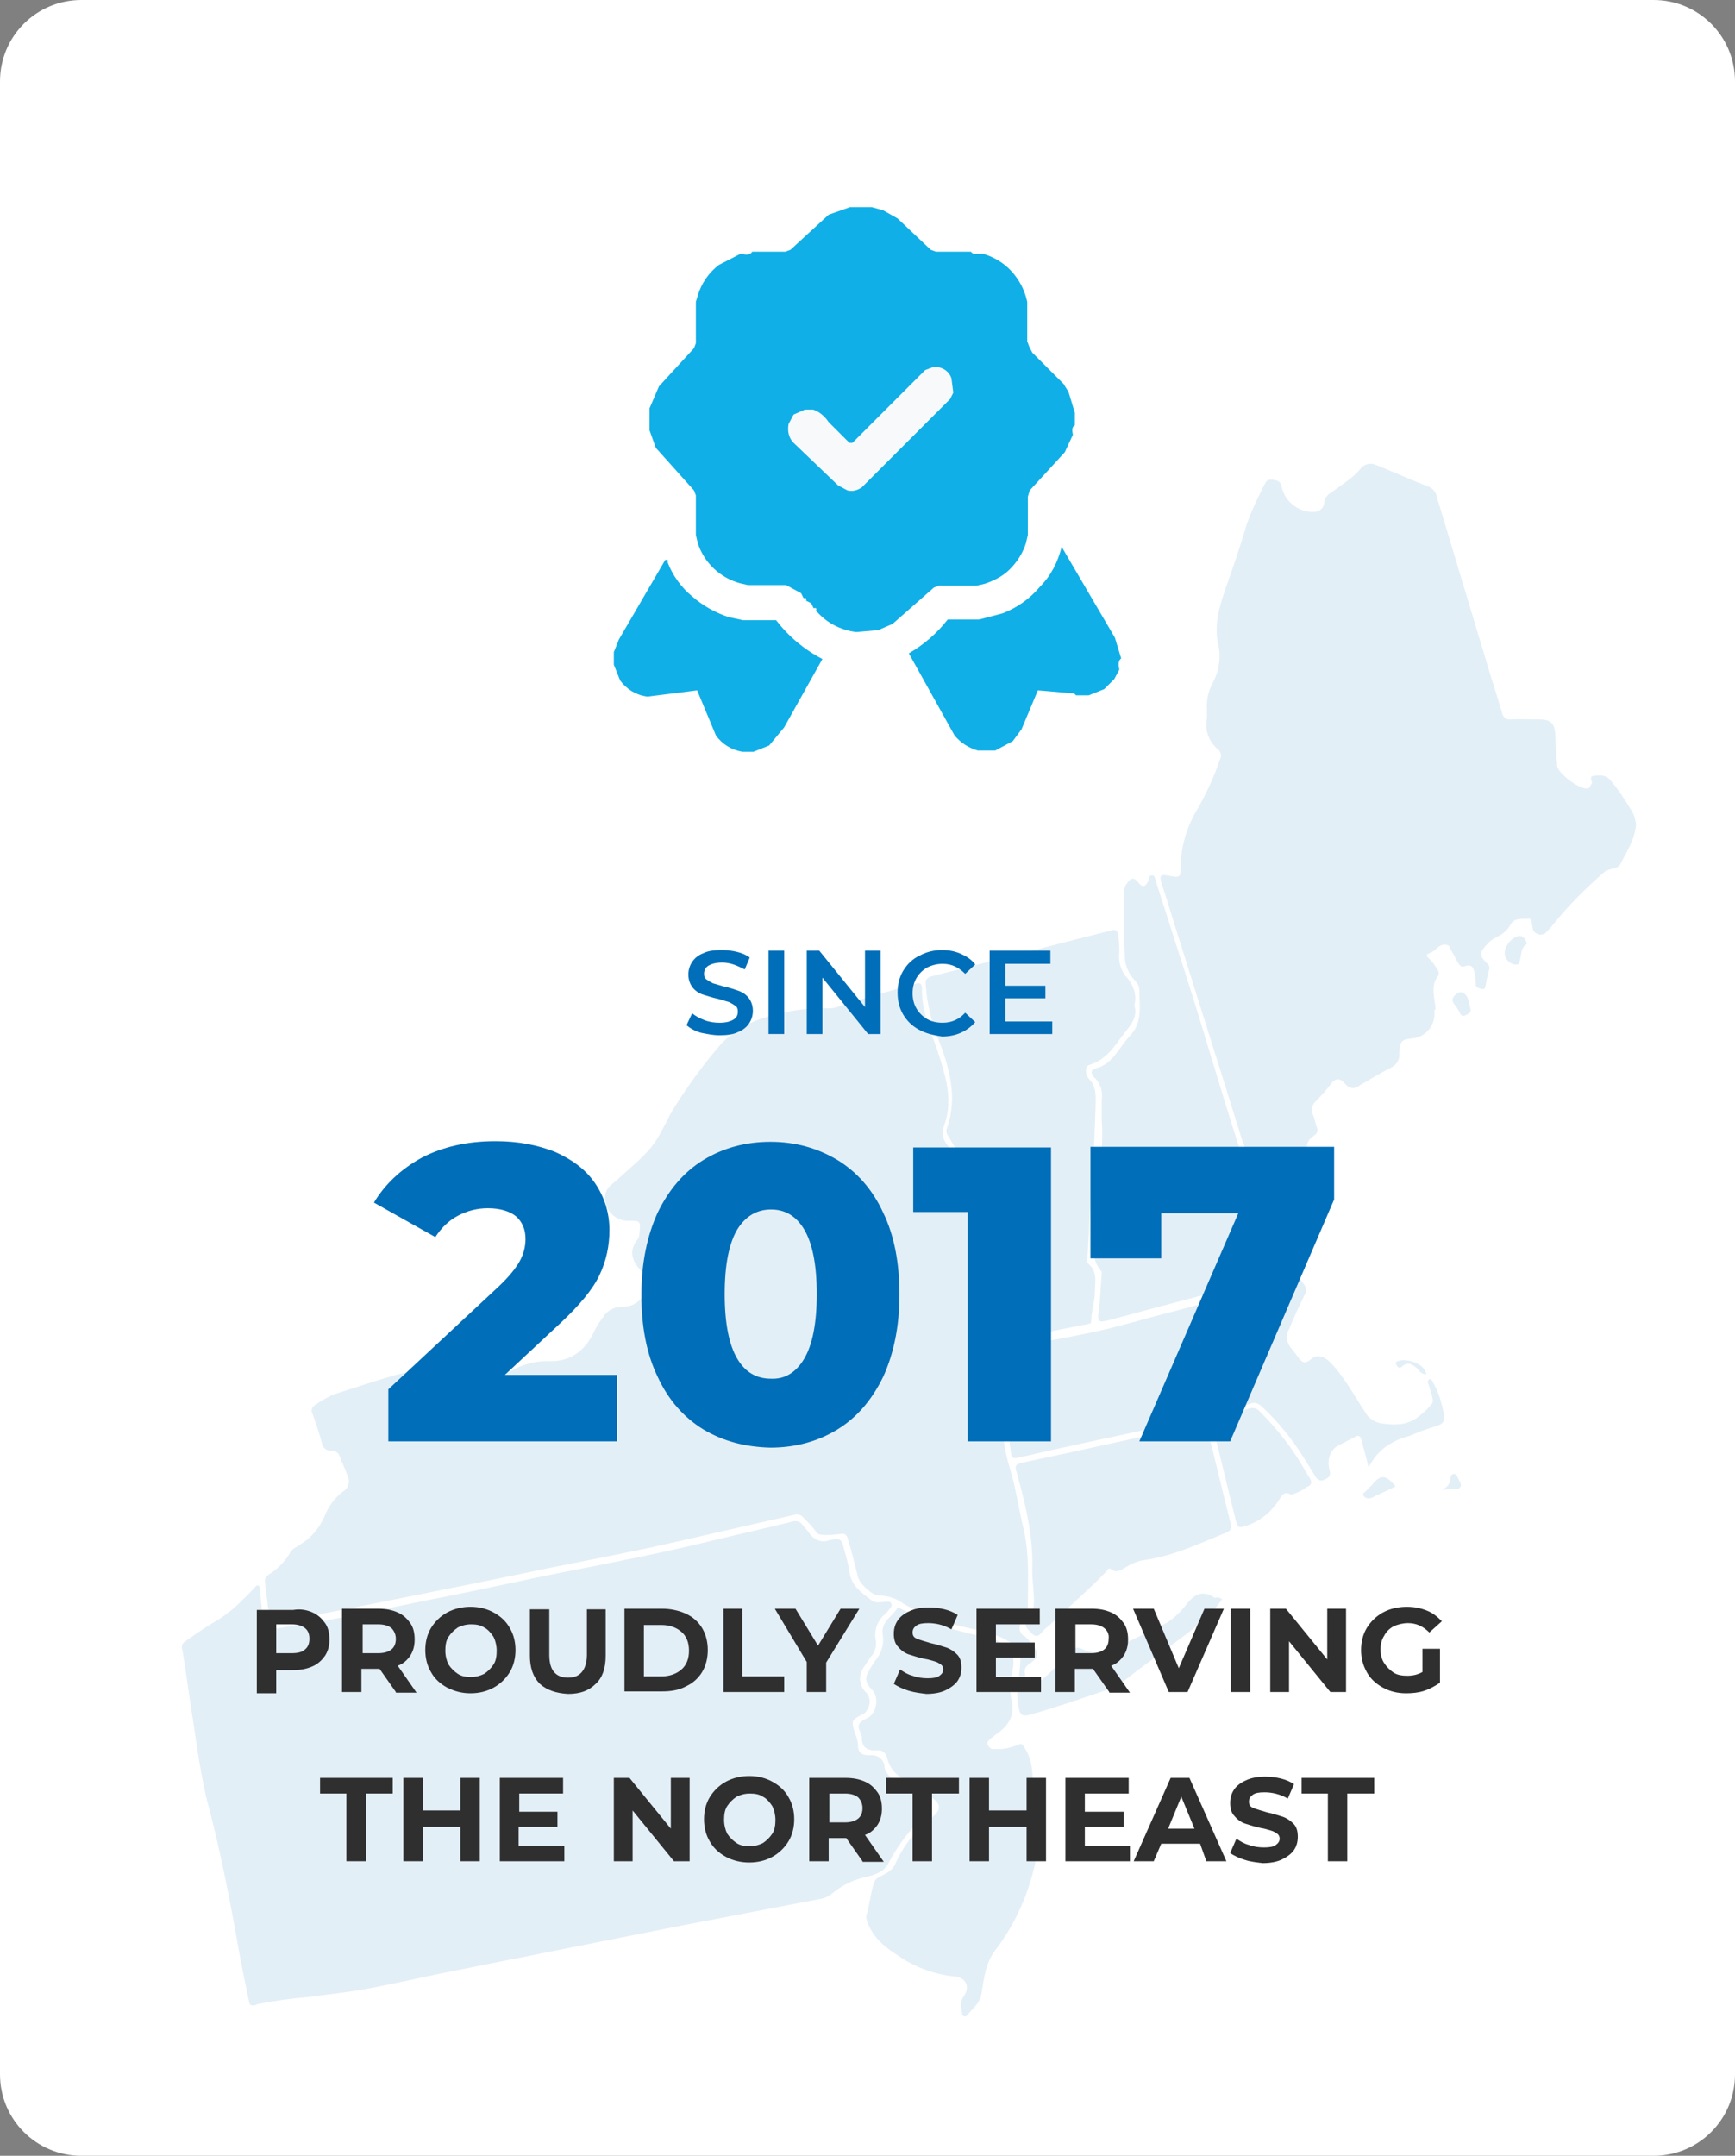 <svg xmlns="http://www.w3.org/2000/svg" xmlns:xlink="http://www.w3.org/1999/xlink" id="&#x421;&#x43B;&#x43E;&#x439;_1" x="0px" y="0px" viewBox="0 0 277 344" style="enable-background:new 0 0 277 344;" xml:space="preserve"><rect x="0" y="0" width="277" height="344" fill="#808080" stroke="none"/><style type="text/css">	.st0{fill:#FFFFFF;}	.st1{fill:#E3EFF7;}	.st2{enable-background:new    ;}	.st3{fill:#006EB8;}	.st4{fill:#2F2F2F;}	.st5{fill:#F7F9FA;}	.st6{fill:#10AFE7;}</style><g>	<path id="Rectangle_5" class="st0" d="M13,0h251c7.2,0,13,5.8,13,13v318c0,7.2-5.8,13-13,13H13c-7.2,0-13-5.8-13-13V13   C0,5.8,5.8,0,13,0z"></path>	<g id="Group_12">		<path id="Path_67" class="st1" d="M195.1,255.2c-2,3-5,5-7.9,7.2c-2.5,1.9-5.1,3.7-7.6,5.7c-1.1,0.8-2.3,1.4-3.6,1.8    c-3.8,1.3-7.6,2.6-11.5,3.7c-1.3,0.4-1.7,0-1.9-1.3c-0.6-2.7,0.4-5.2,0.3-7.8c0-0.9-0.5-1.8-1.3-2.2c-2.5-1.8-5.4-2.1-8.2-2.8    c-3.2-0.7-6.2-1.9-9-3.5c-1.2-0.9-2.6-1.4-4.1-1.4c-1,0-3-1.8-3.3-2.9c-0.5-2-1-4-1.6-6c-0.2-0.8-0.5-1.1-1.4-0.9    c-0.9,0.1-1.9,0.2-2.8,0.1c-0.4,0-0.8-0.2-1-0.6c-0.6-0.8-1.3-1.5-2-2.2c-0.3-0.4-0.9-0.5-1.3-0.4c-6.1,1.4-12.3,2.8-18.4,4.2    c-6.9,1.6-13.8,2.9-20.8,4.3c-9,1.9-18.1,3.7-27.1,5.5c-5.6,1.1-11.2,2.3-16.8,3.1c-0.5,0.1-0.7,0-0.8-0.5c-0.2-2-0.5-3.9-0.7-5.9    c-0.1-0.7,0.5-1.1,1-1.4c1.2-0.8,2.3-2,3-3.2c0.3-0.7,1.1-0.9,1.7-1.4c1.7-1,3-2.6,3.8-4.4c0.6-1.6,1.7-3.1,3.1-4.1    c0.8-0.5,1-1.6,0.6-2.4c-0.4-1.1-0.9-2.1-1.3-3.2c-0.3-0.7-0.9-0.8-1.4-0.8c-0.7,0-1.3-0.5-1.4-1.2c-0.4-1.6-1-3.2-1.5-4.7    c-0.3-0.5-0.1-1.1,0.4-1.4c1-0.7,2.2-1.4,3.3-1.8c3.2-1,6.4-2.1,9.6-3c3.5-1,7.2-0.7,10.8-0.7c0.6,0.1,1.1,0.3,1.5,0.7    c1.4,1.2,3.4,1.2,4.9,0.1c2.1-1.5,4.7-2.4,7.3-2.3c3.3,0.1,5.6-1.6,7-4.4c0.4-0.9,0.9-1.7,1.5-2.5c0.7-1.2,1.9-1.8,3.2-1.8    c2,0.1,3.6-1.4,3.7-3.3c0.1-0.9-0.3-1.9-0.9-2.6c-1.3-1.4-1.8-3-0.5-4.7c0.3-0.3,0.4-0.8,0.4-1.2c0.2-1.9,0.1-1.9-1.7-1.9    c-2,0.1-3.7-1.5-3.8-3.4c0-0.5,0-0.9,0.2-1.3c0.3-0.8,1.1-1.3,1.7-1.8c2-1.9,4.3-3.6,5.9-5.8c1.3-1.8,2.1-4,3.4-6    c2.2-3.5,4.7-6.9,7.4-10c2.1-2.1,4.7-3.6,7.6-4.3c3.1-1,6.4-1.4,9.7-1.3c0.5,0,0.9-0.1,1.4-0.3c4-1.4,8.1-2.4,12.2-3.6    c0.9-0.3,1.1,0.1,1.1,0.8c-0.1,4,1.8,7.5,2.9,11.2c1.1,3.5,2,7,0.6,10.7c-0.4,1-0.2,2,0.4,2.8c0.9,1.3,1.6,2.7,2.4,4.1    c0.9,1.4,1.1,3.3,0.4,4.9c-0.5,1.1-0.2,1.7,1,2.1c0.8,0.3,1.6,0.7,2.4,1.1c0.5,0.2,0.8,0.6,0.9,1.1c1,3.7,2,7.4,3.1,11    c0.3,1.5,0.3,3.1-0.1,4.7c-0.4,2.6-0.4,5.1-0.6,7.7c-0.2,2.7-0.5,5.3-0.5,8c0,2.4,0.4,4.7,1.1,7c1,3.2,1.4,6.4,2.2,9.7    c1,4.2,0.7,8.4,0.7,12.6c-0.1,0.9-0.4,1.7-1,2.3c-0.5,0.7-0.4,1.7,0.3,2.2c0,0,0,0,0.1,0c0.8,0.7,1.4,1.4,1.9,2.3    c0.4,0.5,0.2,1.2-0.3,1.6c0,0-0.1,0-0.1,0.1c-0.6,0.5-1.5,0.9-1.4,1.8c0.1,0.5,0,1.3,0.6,1.6c0.8,0.2,1.7,0,2.3-0.5    c1.1-0.9,2.1-1.9,2.9-3c0.4-0.5,0.9-1,1.4-1.5c0.5-0.5,1.2-0.6,1.9-0.3c1.8,0.9,3.9,0.8,5.6-0.2c2.6-1.4,5.3-2.5,7.9-3.9    c1.3-0.8,2.4-1.9,3.3-3.1c1.3-1.6,2.6-2.2,4.5-0.9C194.2,254.8,194.8,254.9,195.1,255.2"></path>		<path id="Path_68" class="st1" d="M40.5,320c-0.7,0.1-0.7-0.4-0.8-0.9c-0.6-2.9-1.2-5.7-1.7-8.6c-1.4-8-3-16-5.1-23.8    c-0.8-3.6-1.4-7.3-1.9-11c-0.7-4.2-1.2-8.4-1.9-12.5c-0.2-0.5,0-1,0.5-1.3c1.8-1.3,3.6-2.5,5.5-3.6c1.3-0.9,2.6-1.9,3.7-3.1    c0.6-0.5,1.1-1.1,1.7-1.7c0.2-0.2,0.4-0.6,0.7-0.5c0.4,0.1,0.2,0.6,0.3,0.9c0.2,1.8,0.4,3.6,0.5,5.4c0.1,0.9,0.7,0.7,1.2,0.7    c1.7-0.2,3.4-0.6,5.1-0.8c7.8-1.2,15.4-3,23.2-4.5c6.1-1.2,12.2-2.6,18.3-3.8c8.2-1.6,16.4-3.2,24.5-5.2c4.1-1,8.2-1.9,12.2-2.9    c0.6-0.2,1.3,0,1.6,0.5c0.4,0.5,0.9,1,1.3,1.6c0.7,0.9,1.9,1.3,2.9,0.9c1.9-0.4,2.1-0.3,2.5,1.6c0.3,1,0.6,2.1,0.8,3.2    c0.2,2.4,1.9,3.5,3.6,4.8c0.7,0.5,1.5,0.2,2.2,0.2c0.3,0,0.8-0.1,0.9,0.3c0.2,0.4-0.2,0.7-0.4,1c-0.1,0.2-0.3,0.3-0.4,0.5    c-1.3,1-2,2.6-1.7,4.2c0.2,1-0.1,2.1-0.8,2.8c-0.4,0.6-0.8,1.2-1.2,1.8c-0.8,1.2-0.6,2.9,0.5,3.9c0.8,0.9,0.7,2.3-0.2,3.2    c-0.1,0.1-0.2,0.2-0.3,0.2c-1.9,1-1.9,1-1.3,3.1c0.3,0.6,0.4,1.2,0.5,1.8c-0.1,1.4,0.8,1.7,1.8,1.7c1.1-0.2,2.2,0.5,2.4,1.6    c0,0.1,0,0.2,0,0.2c0.2,1.3,1.2,1.9,2.2,2.5c1.5,1,3,2.1,4.6,3c0.8,0.5,1.1,1,0.2,1.8c-2.6,2.3-4.8,5.1-6.4,8.2    c-0.6,1.2-2,1.7-3.1,2c-2.1,0.4-4.1,1.3-5.8,2.7c-0.7,0.6-1.5,0.9-2.4,1c-7.3,1.4-14.6,2.8-21.9,4.2c-12.6,2.5-25.2,5-37.7,7.5    c-4.4,0.9-8.7,1.9-13.1,2.7c-3,0.5-6,0.8-8.9,1.2c-2.6,0.2-5.2,0.6-7.8,1.1C40.9,319.9,40.7,320,40.5,320"></path>		<path id="Path_69" class="st1" d="M229,161.5c0.2,2.1-1.4,4-3.5,4.2c0,0-0.1,0-0.1,0c-1.7,0.2-1.9,0.4-2,2.5    c0.1,0.9-0.5,1.8-1.4,2.2c-1.7,0.9-3.4,1.9-5.1,2.9c-0.6,0.5-1.5,0.4-2-0.2c0,0,0-0.1-0.1-0.1c-0.8-1-1.6-1.1-2.4,0.1    c-0.7,0.9-1.5,1.8-2.3,2.6c-0.7,0.6-0.8,1.6-0.4,2.4c0.2,0.5,0.3,1.1,0.5,1.7c0.3,0.5,0.1,1.1-0.4,1.4c0,0-0.1,0-0.1,0.1    c-0.7,0.4-1.2,1.2-1,2c0.3,3.6-0.7,7.1-1.2,10.6c-0.1,0.6-0.3,0.6-0.8,0.5c-1.9-0.5-1.8-2-2-3.4c0-0.7-0.5-1.3-1.2-1.4    c-0.8-0.3-1.5-0.5-2.3-0.7c-0.9,0-1.6-0.8-1.6-1.7c0,0,0-0.1,0-0.1c-0.2-1.8-0.6-3.5-1.3-5.2c-3.3-10.7-6.7-21.3-10-31.9    c-1-3.1-1.9-6.2-2.9-9.2c-0.3-1.1-0.1-1.3,1-1.1c2.1,0.4,2.1,0.4,2.1-1.7c0.1-3.2,1.1-6.4,2.8-9.1c1.4-2.5,2.6-5.1,3.5-7.8    c0.3-0.5,0.1-1.1-0.3-1.5c-1.5-1.2-2.2-3.1-1.8-5c0-0.5,0-0.9,0-1.4c-0.1-1.5,0.2-2.9,0.9-4.2c1.1-2,1.4-4.4,0.8-6.6    c-0.5-3,0.3-5.6,1.2-8.3c1.2-3.4,2.4-6.8,3.4-10.3c0.8-2.3,1.9-4.6,3-6.7c0.3-0.7,1-0.6,1.5-0.5c0.5,0.1,0.9,0.2,1.1,1    c0.5,2.4,2.6,4.1,5.1,4.1c0.9,0,1.7-0.6,1.7-1.5c0.1-0.6,0.4-1.2,1-1.5c1.7-1.3,3.5-2.3,4.8-3.9c0.6-0.8,1.7-1,2.5-0.6    c2.8,1.1,5.6,2.4,8.5,3.5c0.6,0.3,1.1,0.9,1.2,1.6c2.9,9.6,5.8,19.3,8.7,28.9c0.6,1.8,1.1,3.6,1.7,5.5c0.1,0.7,0.7,1.2,1.3,1.1    c0,0,0.1,0,0.1,0c1.5-0.1,3,0,4.5,0c1.8,0,2.5,0.5,2.6,2.4c0.1,1.6,0.1,3.1,0.3,4.7c0,0.1,0,0.2,0,0.3c0.1,1.2,3.7,3.9,4.9,3.6    c0.4-0.1,0.4-0.5,0.6-0.7c0.3-0.4-0.6-1.2,0.4-1.3c1-0.1,1.9-0.2,2.7,0.8c1.1,1.3,2.1,2.8,3,4.3c0.6,0.8,0.9,1.7,1,2.7    c-0.2,2.4-1.5,4.3-2.5,6.3c-0.4,0.8-1.7,0.6-2.5,1.2c-3,2.6-5.8,5.4-8.3,8.5c-0.3,0.4-0.6,0.7-0.9,1c-0.4,0.6-1.2,0.7-1.8,0.3    c-0.3-0.2-0.5-0.5-0.5-0.9c-0.2-0.5,0-1.5-0.7-1.4c-1,0.1-2.2-0.2-2.8,0.9c-0.5,0.9-1.3,1.6-2.2,2c-0.6,0.3-1.2,0.7-1.6,1.2    c-1.3,1.4-1.3,1.7,0,3c0.4,0.3,0.5,0.8,0.3,1.2c-0.2,0.8-0.4,1.6-0.5,2.3c-0.1,0.3-0.1,0.8-0.6,0.6c-0.4-0.1-1-0.1-1-0.8    c0-0.5,0-0.9-0.1-1.4c-0.2-0.9-0.3-1.9-1.7-1.4c-0.5,0.2-0.8-0.2-1.1-0.7c-0.4-0.8-0.8-1.5-1.2-2.2c-0.1-0.1-0.1-0.4-0.2-0.4    c-1.4-0.7-2,0.9-3.1,1.2c-0.8,0.3-0.2,0.7,0.1,1c0.4,0.4,0.7,0.8,1,1.3c0.3,0.4,0.6,0.9,0.3,1.3c-1.3,1.7-0.5,3.6-0.4,5.4    C229,161,229,161.3,229,161.5"></path>		<path id="Path_70" class="st1" d="M181.1,160.4c0.6,1.9-0.6,3.2-1.7,4.6c-1.5,2-2.8,4.1-5.4,4.9c-0.9,0.2-0.7,1.6-0.2,2.2    c1.4,1.4,1.1,3,1.1,4.8c-0.1,3-0.2,6-0.4,8.9c-0.4,5.1-0.6,10.2-0.9,15.2c-0.1,0.3,0,0.5,0.2,0.7c1.5,1.3,1,3,1,4.5    c0,1.6-0.6,3.1-0.6,4.7c0,0.4-0.3,0.3-0.6,0.4c-3.7,0.7-7.5,1.5-11.2,2.2c-0.6,0.1-0.6-0.2-0.7-0.6c-0.1-0.9,0-1.9,0.3-2.8    c0.5-2.2-0.3-4.2-0.8-6.2c-0.8-3-1.7-6-2.5-9.1c-0.3-1-1.2-1.1-1.9-1.6c-0.7-0.5-2-0.4-2.3-1.2c-0.3-0.8,0.3-1.7,0.5-2.6    c0.2-1.5-0.6-2.7-1.2-3.9c-0.7-1.4-1.6-2.8-2.4-4.2c-0.3-0.4-0.4-0.9-0.2-1.3c1.7-4.9,0.4-9.6-1.4-14.2c-1.1-2.7-1.8-5.7-2-8.6    c-0.1-0.7,0.1-1.2,0.9-1.4c9.5-2.4,19.1-4.9,28.6-7.3c0.7-0.2,1.1-0.2,1.2,0.7c0.2,0.9,0.2,1.9,0.2,2.8c-0.2,1.5,0.3,3.1,1.4,4.2    C181.1,157.5,181.5,159,181.1,160.4"></path>		<path id="Path_71" class="st1" d="M175.9,178.8c0-1.1,0-2.2,0-3.3c0.2-1.3-0.2-2.6-1.1-3.5c-0.5-0.4-0.9-1.2,0.1-1.5    c2.8-0.7,3.7-3.3,5.4-5.1c2.2-2.2,1.6-4.9,1.6-7.5c0-0.8-0.7-1.4-1.1-1.9c-0.7-0.9-1.2-2.1-1.2-3.2c-0.2-3.4-0.2-6.7-0.2-10.1    c0-0.6,0.1-1.2,0.5-1.7c0.6-0.9,1.1-1.1,1.8-0.2c0.8,1,1.3,0.6,1.7-0.4c0.1-0.3,0.1-0.8,0.6-0.7c0.4,0,0.4,0.5,0.5,0.8    c2.9,9.1,5.9,18.2,8.6,27.3c1.6,5.3,3.2,10.5,4.9,15.8c0.4,1.5,0.7,3,0.8,4.6c0.1,0.6,0.2,0.9,0.8,1.1c0.9,0.2,1.8,0.7,2.8,0.8    c0.9,0.1,1.6,0.8,1.5,1.7c0,0,0,0.1,0,0.1c0,1.5,0.4,2.6,2,3c1,0.3,1.1,0.8,0.8,1.8c-0.4,1.9-1.8,3.4-3.6,3.9    c-1.7,0.4-3.1,1.6-3.8,3.1c-0.5,0.9-1.3,1.5-2.3,1.7c-6.7,1.7-13.4,3.5-20.1,5.3c-1.6,0.4-1.7,0.1-1.5-1.4c0.3-2,0.3-4,0.5-6.1    c0-0.1,0-0.3-0.1-0.4c-2.3-2.7-0.6-5.7-0.8-8.6c0-1.4,0.1-2.8,0.3-4.2C175.6,186.4,176.2,182.6,175.9,178.8"></path>		<path id="Path_72" class="st1" d="M161.8,265.1c0,0.7-0.1,1.3-0.2,1.9c-0.4,1.4-0.4,2.9-0.1,4.3c0.6,2.4-0.5,4.1-2.4,5.4    c-0.3,0.2-0.6,0.5-0.9,0.7c-0.3,0.3-0.7,0.5-0.5,1c0.2,0.5,0.6,0.8,1.1,0.7c1.3,0.1,2.6-0.2,3.8-0.7c0.6-0.3,0.7,0.1,0.9,0.4    c1.5,2.1,1.3,4.5,1.5,6.8c0.1,1.9,0,3.7,0,5.6c-0.1,0.9,0.1,1.9,0.6,2.7c0.2,0.3,0.1,0.7,0.1,1.1c-0.9,5.9-3.2,11.5-6.8,16.2    c-1.6,2.1-1.8,4.5-2.2,6.9c-0.2,1.6-1.5,2.4-2.3,3.5c-0.1,0.2-0.4,0.2-0.6,0.1c-0.1-0.1-0.2-0.2-0.2-0.4c-0.1-0.9-0.4-1.9,0.3-2.8    c1-1.4,0.3-2.9-1.3-3.1c-3.4-0.3-6.6-1.5-9.3-3.4c-1.9-1.2-3.8-2.7-4.7-5c-0.2-0.4-0.3-0.8-0.3-1.2c0.5-1.8,0.7-3.6,1.2-5.3    c0.3-1,1.3-1.1,2-1.6c0.6-0.3,1.1-0.8,1.4-1.4c1.3-3,3.4-5.6,6-7.6c1.4-1.1,1.3-2.1-0.2-3.1c-1.5-1-3-2.1-4.6-3    c-1.2-0.7-2.1-1.8-2.4-3.1c-0.2-0.9-0.7-1.5-1.8-1.4c-1.3,0.1-2.3-0.4-2.3-1.9c0-0.3-0.1-0.6-0.2-0.9c-0.7-1.2-0.2-1.8,1-2.3    c1.6-0.7,2-3.4,0.8-4.6c-1.1-1.1-1.2-1.9-0.3-3.3c0.3-0.5,0.6-1,0.9-1.4c1-1.2,1.4-2.7,1.1-4.2c-0.2-2,1.5-2.7,2.3-4    c0.2-0.3,0.6,0,0.8,0.1c4.4,2.1,9.1,3.7,13.9,4.5c1.4,0.3,2.5,1.3,3.7,2C162.1,263.8,161.7,264.6,161.8,265.1"></path>		<path id="Path_73" class="st1" d="M218.5,234.2c-0.4-1.8-0.8-3-1.1-4.3c-0.2-0.7-0.4-1-1.1-0.6c-0.9,0.5-1.8,0.9-2.7,1.4    c-1.2,0.7-1.8,2.1-1.3,4c0.2,0.9-0.2,1.1-0.8,1.4c-0.7,0.3-1.1,0.1-1.5-0.5c-0.6-1-1.2-2-1.8-2.9c-1.9-3.1-4.2-5.9-6.8-8.3    c-0.5-0.5-1.2-0.7-1.8-0.4c-12.2,3.5-24.7,5.7-37,8.6c-0.9,0.2-1.1,0-1.2-0.8c-0.6-3.9-0.6-7.8,0-11.6c0.1-1.3,0-2.6,0.2-3.9    c0.1-1.1,0.7-1.3,1.5-1.5c3.4-0.7,6.9-1.3,10.3-2c5.1-1,10-2.6,15-3.8c2.6-0.7,5.2-1.5,7.9-2c1.9-0.4,3.5-1.1,4.3-2.9    c0.9-1.9,2.9-2,4.4-2.9c0.5-0.3,0.8,0.1,1,0.5c0.7,1.1,1.5,2.3,2.3,3.4c0.3,0.5,0.3,1.1,0,1.5c-0.9,1.8-1.7,3.6-2.5,5.5    c-0.6,1-0.4,2.3,0.5,3.2c0.3,0.4,0.6,0.8,0.9,1.2c0.6,0.8,1,1.3,2.1,0.4c1-0.9,2.2-0.4,3.1,0.5c2.3,2.4,3.8,5.3,5.6,8    c0.5,0.9,1.4,1.5,2.4,1.7c2,0.3,3.8,0.4,5.6-0.7c1-0.7,1.9-1.5,2.6-2.4c0.3-0.4,0.1-0.9,0-1.4c-0.2-0.5-0.3-1-0.5-1.6    c-0.1-0.3-0.3-0.7,0.1-0.9c0.3-0.2,0.5,0.3,0.6,0.5c0.9,1.6,1.4,3.3,1.7,5c0.3,1.3-0.3,1.7-1.3,2c-1.4,0.4-2.7,0.9-4.1,1.5    C222.5,229.8,220,231.1,218.5,234.2"></path>		<path id="Path_74" class="st1" d="M191.8,227c0.6-0.1,0.8,0.3,0.9,0.8c1.3,5.1,2.5,10.3,3.8,15.4c0.2,0.4,0,1-0.4,1.2    c-0.1,0-0.1,0.1-0.2,0.1c-4.4,1.8-8.8,3.9-13.6,4.5c-0.9,0.2-1.8,0.6-2.6,1.1c-0.7,0.4-1.4,1-2.3,0.3c-0.4-0.3-0.6,0.1-0.8,0.4    c-2.9,3-6.1,5.7-9.1,8.6c-0.4,0.3-0.8,0.6-1.1,1c-0.9,1.2-1.5,0.5-2.2-0.3c-0.4-0.4-0.6-0.9-0.2-1.3c1.3-1.5,1.1-3.4,1-5.1    c-0.1-1.1-0.2-2.1-0.2-3.2c0.2-5.4-1.1-10.5-2.5-15.6c-0.3-0.9-0.2-1.3,0.9-1.5c9.5-2,18.9-4.1,28.4-6.2    C191.5,227.1,191.6,227,191.8,227"></path>		<path id="Path_75" class="st1" d="M206.1,238.5c-1.2-0.7-1.5,0.3-2,1c-1.3,2-3.3,3.5-5.6,4.1c-0.7,0.2-0.9,0-1.1-0.6    c-1.3-5.1-2.5-10.3-3.8-15.4c-0.2-0.8,0.1-1.2,0.8-1.4c1.6-0.4,3.3-0.9,4.9-1.4c0.6-0.3,1.4-0.1,1.8,0.4c2.7,2.7,5.1,5.7,7,9    c0.3,0.5,0.6,1,0.9,1.5c0.6,0.8,0.4,1.3-0.4,1.6C207.8,237.9,207,238.3,206.1,238.5"></path>		<path id="Path_76" class="st1" d="M243.8,150.6c-1.2,0.7-0.8,2.1-1.3,3.1c-0.1,0.3-0.4,0.2-0.7,0.2c-1.1-0.2-1.8-1.3-1.5-2.3    c0-0.2,0.1-0.3,0.1-0.4c0.4-0.8,1-1.5,1.9-1.8C243.2,149.2,243.5,149.8,243.8,150.6"></path>		<path id="Path_77" class="st1" d="M222.8,237.2c-1.3,0.6-2.5,1.2-3.8,1.8c-0.4,0.2-1,0.1-1.3-0.3c-0.3-0.4,0.3-0.6,0.5-0.9    c0.2-0.3,0.5-0.5,0.8-0.8C220.4,235.2,221.3,235.3,222.8,237.2"></path>		<path id="Path_78" class="st1" d="M234.8,161.2c0,0.5-0.5,0.6-0.8,0.8c-0.4,0.2-0.7,0.1-0.9-0.3c-0.2-0.5-0.5-0.9-0.8-1.3    c-0.7-0.8-0.4-1.4,0.4-1.9c0.8-0.5,1.3,0.2,1.6,0.7C234.5,159.9,234.7,160.5,234.8,161.2"></path>		<path id="Path_79" class="st1" d="M230.1,237.7c0.9-0.2,1.5-1,1.5-1.9c0-0.3,0.2-0.6,0.5-0.6c0.4,0,0.5,0.3,0.6,0.5    c0.2,0.5,0.7,1.1,0.5,1.5c-0.3,0.6-1,0.4-1.6,0.4C231.1,237.7,230.6,237.7,230.1,237.7"></path>		<path id="Path_80" class="st1" d="M227.7,219.3c-0.7,0-1.1-0.5-1.4-0.9c-0.8-0.7-1.6-1.2-2.5-0.3c-0.4,0.3-0.6,0.1-0.8-0.2    c-0.2-0.3-0.3-0.6,0.2-0.7C224.4,216.7,227.5,217.5,227.7,219.3"></path>	</g>	<g class="st2">		<path class="st3" d="M98.5,219.5V230H62v-8.3l17.6-16.4c1.7-1.6,2.8-3,3.4-4.1c0.6-1.1,0.9-2.3,0.9-3.5c0-1.5-0.5-2.7-1.5-3.6    c-1-0.8-2.5-1.3-4.5-1.3c-1.7,0-3.3,0.4-4.8,1.2c-1.5,0.8-2.6,1.9-3.6,3.4l-9.8-5.5c1.8-3,4.4-5.4,7.7-7.2    c3.3-1.7,7.2-2.6,11.7-2.6c3.6,0,6.7,0.6,9.5,1.7c2.7,1.2,4.9,2.8,6.4,5c1.5,2.2,2.3,4.7,2.3,7.5c0,2.5-0.5,4.9-1.6,7.2    c-1.1,2.3-3.2,4.8-6.3,7.7l-8.8,8.2H98.5z"></path>		<path class="st3" d="M112.3,228.1c-3.1-1.9-5.6-4.7-7.3-8.4c-1.8-3.7-2.6-8.1-2.6-13.1c0-5,0.9-9.4,2.6-13.1    c1.8-3.7,4.2-6.5,7.3-8.4c3.1-1.9,6.7-2.9,10.7-2.9c4,0,7.5,1,10.7,2.9c3.1,1.9,5.6,4.7,7.3,8.4c1.8,3.7,2.6,8.1,2.6,13.1    c0,5-0.9,9.4-2.6,13.1c-1.8,3.7-4.2,6.5-7.3,8.4c-3.1,1.9-6.7,2.9-10.7,2.9C119,230.9,115.5,230,112.3,228.1z M128.4,216.8    c1.3-2.2,2-5.6,2-10.3c0-4.7-0.7-8.1-2-10.3c-1.3-2.2-3.1-3.2-5.3-3.2c-2.3,0-4.1,1.1-5.4,3.2c-1.3,2.2-2,5.6-2,10.3    c0,4.7,0.7,8.1,2,10.3c1.3,2.2,3.1,3.2,5.4,3.2C125.3,220.1,127.1,219,128.4,216.8z"></path>		<path class="st3" d="M167.8,183.1V230h-13.3v-36.6h-8.7v-10.3H167.8z"></path>		<path class="st3" d="M213,183.1v8.3L196.4,230h-14.5l15.8-36.4h-12.3v7.2h-11.3v-17.8H213z"></path>	</g>	<g class="st2">		<path class="st3" d="M111.9,164.8c-1-0.3-1.7-0.7-2.3-1.2l0.9-1.9c0.5,0.4,1.2,0.8,2,1.1s1.6,0.4,2.4,0.4c1,0,1.7-0.2,2.2-0.5    c0.5-0.3,0.7-0.7,0.7-1.3c0-0.4-0.1-0.7-0.4-0.9s-0.6-0.4-1-0.6c-0.4-0.1-1-0.3-1.7-0.5c-1-0.2-1.8-0.5-2.5-0.7    c-0.6-0.2-1.2-0.6-1.6-1.1c-0.4-0.5-0.7-1.2-0.7-2.1c0-0.7,0.2-1.4,0.6-2s1-1.1,1.8-1.4c0.8-0.4,1.8-0.5,3-0.5    c0.8,0,1.6,0.1,2.4,0.3c0.8,0.2,1.5,0.5,2,0.9l-0.8,1.9c-0.6-0.3-1.2-0.6-1.8-0.8s-1.2-0.3-1.8-0.3c-1,0-1.7,0.2-2.2,0.5    c-0.5,0.3-0.7,0.8-0.7,1.3c0,0.4,0.1,0.7,0.4,0.9c0.3,0.2,0.6,0.4,1,0.6c0.4,0.1,1,0.3,1.7,0.5c1,0.2,1.8,0.5,2.4,0.7    s1.2,0.6,1.6,1.1c0.4,0.5,0.7,1.2,0.7,2.1c0,0.7-0.2,1.4-0.6,2c-0.4,0.6-1,1.1-1.8,1.4c-0.8,0.4-1.8,0.5-3,0.5    C113.9,165.2,112.9,165,111.9,164.8z"></path>		<path class="st3" d="M122.7,151.7h2.5V165h-2.5V151.7z"></path>		<path class="st3" d="M140.6,151.7V165h-2l-7.3-9v9h-2.5v-13.3h2l7.3,9v-9H140.6z"></path>		<path class="st3" d="M146.7,164.3c-1.1-0.6-1.9-1.4-2.5-2.4c-0.6-1-0.9-2.2-0.9-3.5c0-1.3,0.3-2.5,0.9-3.5c0.6-1,1.5-1.9,2.6-2.4    c1.1-0.6,2.3-0.9,3.6-0.9c1.1,0,2.1,0.2,3,0.6s1.7,0.9,2.3,1.7l-1.6,1.5c-1-1-2.1-1.6-3.6-1.6c-0.9,0-1.7,0.2-2.5,0.6    c-0.7,0.4-1.3,1-1.7,1.7c-0.4,0.7-0.6,1.5-0.6,2.4c0,0.9,0.2,1.7,0.6,2.4c0.4,0.7,1,1.3,1.7,1.7c0.7,0.4,1.5,0.6,2.5,0.6    c1.4,0,2.6-0.5,3.6-1.6l1.6,1.5c-0.6,0.7-1.4,1.3-2.3,1.7c-0.9,0.4-1.9,0.6-3,0.6C149,165.2,147.8,164.9,146.7,164.3z"></path>		<path class="st3" d="M168,162.9v2.1h-10v-13.3h9.7v2.1h-7.2v3.5h6.4v2h-6.4v3.7H168z"></path>	</g>	<g class="st2">		<path class="st4" d="M49.9,257.3c0.9,0.4,1.5,1,2,1.7c0.5,0.7,0.7,1.6,0.7,2.6c0,1-0.2,1.8-0.7,2.6c-0.5,0.7-1.1,1.3-2,1.7    c-0.9,0.4-1.9,0.6-3.1,0.6h-2.7v3.7h-3.1v-13.3h5.8C48,256.7,49,256.9,49.9,257.3z M48.7,263.2c0.5-0.4,0.7-1,0.7-1.7    c0-0.7-0.2-1.3-0.7-1.7c-0.5-0.4-1.2-0.6-2.1-0.6h-2.5v4.6h2.5C47.6,263.8,48.3,263.6,48.7,263.2z"></path>		<path class="st4" d="M63.2,270l-2.6-3.7h-0.2h-2.7v3.7h-3.1v-13.3h5.8c1.2,0,2.2,0.2,3.1,0.6s1.5,1,2,1.7c0.5,0.7,0.7,1.6,0.7,2.6    c0,1-0.2,1.8-0.7,2.6c-0.5,0.7-1.1,1.3-2,1.6l3,4.3H63.2z M62.5,259.8c-0.5-0.4-1.2-0.6-2.1-0.6h-2.5v4.6h2.5    c0.9,0,1.6-0.2,2.1-0.6s0.7-1,0.7-1.7C63.2,260.8,62.9,260.2,62.5,259.8z"></path>		<path class="st4" d="M71.4,269.3c-1.1-0.6-2-1.4-2.6-2.5c-0.6-1-0.9-2.2-0.9-3.5c0-1.3,0.3-2.5,0.9-3.5s1.5-1.9,2.6-2.5    c1.1-0.6,2.4-0.9,3.7-0.9c1.4,0,2.6,0.3,3.7,0.9s2,1.4,2.6,2.5c0.6,1,0.9,2.2,0.9,3.5c0,1.3-0.3,2.5-0.9,3.5    c-0.6,1-1.5,1.9-2.6,2.5c-1.1,0.6-2.3,0.9-3.7,0.9C73.8,270.2,72.6,269.9,71.4,269.3z M77.3,267.1c0.6-0.4,1.1-0.9,1.5-1.5    c0.4-0.6,0.5-1.4,0.5-2.2c0-0.8-0.2-1.6-0.5-2.2c-0.4-0.6-0.9-1.2-1.5-1.5c-0.6-0.4-1.3-0.5-2.1-0.5c-0.8,0-1.5,0.2-2.1,0.5    c-0.6,0.4-1.1,0.9-1.5,1.5c-0.4,0.6-0.5,1.4-0.5,2.2c0,0.8,0.2,1.6,0.5,2.2c0.4,0.6,0.9,1.1,1.5,1.5c0.6,0.4,1.3,0.5,2.1,0.5    C76,267.6,76.7,267.4,77.3,267.1z"></path>		<path class="st4" d="M86.2,268.7c-1.1-1.1-1.6-2.6-1.6-4.5v-7.4h3.1v7.3c0,2.4,1,3.6,3,3.6c1,0,1.7-0.3,2.2-0.9    c0.5-0.6,0.8-1.5,0.8-2.7v-7.3h3v7.4c0,2-0.5,3.5-1.6,4.5c-1.1,1.1-2.5,1.6-4.4,1.6C88.8,270.2,87.3,269.7,86.2,268.7z"></path>		<path class="st4" d="M99.7,256.7h6c1.4,0,2.7,0.3,3.8,0.8s2,1.3,2.6,2.3c0.6,1,0.9,2.2,0.9,3.5s-0.3,2.5-0.9,3.5    c-0.6,1-1.5,1.8-2.6,2.3c-1.1,0.6-2.4,0.8-3.8,0.8h-6V256.7z M105.6,267.5c1.3,0,2.4-0.4,3.2-1.1s1.2-1.7,1.2-3    c0-1.3-0.4-2.3-1.2-3c-0.8-0.7-1.9-1.1-3.2-1.1h-2.8v8.2H105.6z"></path>		<path class="st4" d="M115.4,256.7h3.1v10.8h6.7v2.5h-9.7V256.7z"></path>		<path class="st4" d="M131.9,265.3v4.7h-3.1v-4.8l-5.1-8.5h3.3l3.6,5.9l3.6-5.9h3L131.9,265.3z"></path>		<path class="st4" d="M145.1,269.8c-1-0.3-1.8-0.7-2.4-1.1l1-2.3c0.6,0.4,1.2,0.8,2,1c0.8,0.3,1.6,0.4,2.4,0.4    c0.9,0,1.5-0.1,1.9-0.4c0.4-0.3,0.6-0.6,0.6-1c0-0.3-0.1-0.6-0.4-0.8s-0.6-0.4-1-0.5c-0.4-0.1-0.9-0.3-1.6-0.4    c-1-0.2-1.8-0.5-2.5-0.7c-0.6-0.2-1.2-0.6-1.7-1.2c-0.5-0.5-0.7-1.2-0.7-2.1c0-0.8,0.2-1.5,0.6-2.1s1-1.1,1.9-1.5    c0.8-0.4,1.9-0.6,3.1-0.6c0.8,0,1.7,0.1,2.5,0.3c0.8,0.2,1.5,0.5,2.1,0.9l-1,2.3c-1.2-0.7-2.5-1-3.7-1c-0.9,0-1.5,0.1-1.9,0.4    c-0.4,0.3-0.6,0.6-0.6,1.1s0.2,0.8,0.7,1c0.5,0.2,1.2,0.4,2.2,0.7c1,0.2,1.8,0.5,2.5,0.7c0.6,0.2,1.2,0.6,1.7,1.1    c0.5,0.5,0.7,1.2,0.7,2.1c0,0.8-0.2,1.5-0.6,2.1c-0.4,0.6-1.1,1.1-1.9,1.5s-1.9,0.6-3.1,0.6C147.1,270.2,146.1,270.1,145.1,269.8z    "></path>		<path class="st4" d="M166.2,267.5v2.5h-10.3v-13.3h10.1v2.5h-7v2.9h6.2v2.4h-6.2v3.1H166.2z"></path>		<path class="st4" d="M177.1,270l-2.6-3.7h-0.2h-2.7v3.7h-3.1v-13.3h5.8c1.2,0,2.2,0.2,3.1,0.6c0.9,0.4,1.5,1,2,1.7    c0.5,0.7,0.7,1.6,0.7,2.6c0,1-0.2,1.8-0.7,2.6c-0.5,0.7-1.1,1.3-2,1.6l3,4.3H177.1z M176.3,259.8c-0.5-0.4-1.2-0.6-2.1-0.6h-2.5    v4.6h2.5c0.9,0,1.6-0.2,2.1-0.6s0.7-1,0.7-1.7C177.1,260.8,176.8,260.2,176.3,259.8z"></path>		<path class="st4" d="M195.4,256.7l-5.8,13.3h-3l-5.7-13.3h3.3l4,9.5l4.1-9.5H195.4z"></path>		<path class="st4" d="M196.5,256.7h3.1V270h-3.1V256.7z"></path>		<path class="st4" d="M214.9,256.7V270h-2.5l-6.6-8.1v8.1h-3v-13.3h2.5l6.6,8.1v-8.1H214.9z"></path>		<path class="st4" d="M227.1,263.1h2.8v5.4c-0.7,0.5-1.6,1-2.5,1.3s-1.9,0.4-2.9,0.4c-1.4,0-2.6-0.3-3.7-0.9    c-1.1-0.6-2-1.4-2.6-2.5s-0.9-2.2-0.9-3.5c0-1.3,0.3-2.5,0.9-3.5s1.5-1.9,2.6-2.5c1.1-0.6,2.4-0.9,3.8-0.9c1.2,0,2.2,0.2,3.2,0.6    c1,0.4,1.7,1,2.4,1.7l-2,1.8c-1-1-2.1-1.5-3.4-1.5c-0.8,0-1.6,0.2-2.3,0.5c-0.7,0.4-1.2,0.9-1.5,1.5c-0.4,0.6-0.6,1.4-0.6,2.2    c0,0.8,0.2,1.6,0.6,2.2c0.4,0.6,0.9,1.1,1.5,1.5s1.4,0.5,2.2,0.5c0.9,0,1.7-0.2,2.4-0.6V263.1z"></path>	</g>	<g class="st2">		<path class="st4" d="M55.4,286.2h-4.3v-2.5h11.6v2.5h-4.3V297h-3.1V286.2z"></path>		<path class="st4" d="M76.6,283.7V297h-3.1v-5.5h-6v5.5h-3.1v-13.3h3.1v5.2h6v-5.2H76.6z"></path>		<path class="st4" d="M90.1,294.5v2.5H79.8v-13.3h10.1v2.5h-7v2.9H89v2.4h-6.2v3.1H90.1z"></path>		<path class="st4" d="M110.1,283.7V297h-2.5l-6.6-8.1v8.1h-3v-13.3h2.5l6.6,8.1v-8.1H110.1z"></path>		<path class="st4" d="M115.9,296.3c-1.1-0.6-2-1.4-2.6-2.5c-0.6-1-0.9-2.2-0.9-3.5c0-1.3,0.3-2.5,0.9-3.5s1.5-1.9,2.6-2.5    c1.1-0.6,2.4-0.9,3.7-0.9c1.4,0,2.6,0.3,3.7,0.9s2,1.4,2.6,2.5c0.6,1,0.9,2.2,0.9,3.5c0,1.3-0.3,2.5-0.9,3.5    c-0.6,1-1.5,1.9-2.6,2.5c-1.1,0.6-2.3,0.9-3.7,0.9C118.3,297.2,117,296.9,115.9,296.3z M121.8,294.1c0.6-0.4,1.1-0.9,1.5-1.5    c0.4-0.6,0.5-1.4,0.5-2.2c0-0.8-0.2-1.6-0.5-2.2c-0.4-0.6-0.9-1.2-1.5-1.5c-0.6-0.4-1.3-0.5-2.1-0.5c-0.8,0-1.5,0.2-2.1,0.5    c-0.6,0.4-1.1,0.9-1.5,1.5c-0.4,0.6-0.5,1.4-0.5,2.2c0,0.8,0.2,1.6,0.5,2.2c0.4,0.6,0.9,1.1,1.5,1.5c0.6,0.4,1.3,0.5,2.1,0.5    C120.5,294.6,121.2,294.4,121.8,294.1z"></path>		<path class="st4" d="M137.7,297l-2.6-3.7H135h-2.7v3.7h-3.1v-13.3h5.8c1.2,0,2.2,0.2,3.1,0.6s1.5,1,2,1.7s0.7,1.6,0.7,2.6    c0,1-0.2,1.8-0.7,2.6c-0.5,0.7-1.1,1.3-2,1.6l3,4.3H137.7z M137,286.8c-0.5-0.4-1.2-0.6-2.1-0.6h-2.5v4.6h2.5    c0.9,0,1.6-0.2,2.1-0.6s0.7-1,0.7-1.7C137.7,287.8,137.4,287.2,137,286.8z"></path>		<path class="st4" d="M145.8,286.2h-4.3v-2.5h11.6v2.5h-4.3V297h-3.1V286.2z"></path>		<path class="st4" d="M167,283.7V297h-3.1v-5.5h-6v5.5h-3.1v-13.3h3.1v5.2h6v-5.2H167z"></path>		<path class="st4" d="M180.4,294.5v2.5h-10.3v-13.3h10.1v2.5h-7v2.9h6.2v2.4h-6.2v3.1H180.4z"></path>		<path class="st4" d="M191.6,294.2h-6.2l-1.2,2.8h-3.2l5.9-13.3h3l5.9,13.3h-3.2L191.6,294.2z M190.7,291.8l-2.1-5.1l-2.1,5.1    H190.7z"></path>		<path class="st4" d="M198.8,296.8c-1-0.3-1.8-0.7-2.4-1.1l1-2.3c0.6,0.4,1.2,0.8,2,1c0.8,0.3,1.6,0.4,2.4,0.4    c0.9,0,1.5-0.1,1.9-0.4c0.4-0.3,0.6-0.6,0.6-1c0-0.3-0.1-0.6-0.4-0.8s-0.6-0.4-1-0.5s-0.9-0.3-1.6-0.4c-1-0.2-1.8-0.5-2.5-0.7    c-0.6-0.2-1.2-0.6-1.7-1.2c-0.5-0.5-0.7-1.2-0.7-2.1c0-0.8,0.2-1.5,0.6-2.1s1-1.1,1.9-1.5c0.8-0.4,1.9-0.6,3.1-0.6    c0.8,0,1.7,0.1,2.5,0.3c0.8,0.2,1.5,0.5,2.1,0.9l-1,2.3c-1.2-0.7-2.5-1-3.7-1c-0.9,0-1.5,0.1-1.9,0.4c-0.4,0.3-0.6,0.6-0.6,1.1    s0.2,0.8,0.7,1s1.2,0.4,2.2,0.7c1,0.2,1.8,0.5,2.5,0.7c0.6,0.2,1.2,0.6,1.7,1.1c0.5,0.5,0.7,1.2,0.7,2.1c0,0.8-0.2,1.5-0.6,2.1    s-1.1,1.1-1.9,1.5s-1.9,0.6-3.1,0.6C200.8,297.2,199.7,297.1,198.8,296.8z"></path>		<path class="st4" d="M212.1,286.2h-4.3v-2.5h11.6v2.5h-4.3V297h-3.1V286.2z"></path>	</g>	<g id="Group_4" transform="translate(1650 447.058)">		<path id="rgba_247_249_250_1_" class="st5" d="M-1501.2-388.5c1.3-0.1,2.5,0.6,3.2,1.6l0.3,2.3l-0.5,1l-14.3,14.3    c-0.7,0.5-1.5,0.7-2.3,0.5l-1.5-0.8l-6.9-6.9c-0.7-0.5-1-1.5-0.8-3l0.8-1.4l1.6-0.8h1.3c1.1,0.3,2,1,2.6,1.9l3.2,3.4h0.5    l11.6-11.6L-1501.2-388.5z"></path>		<path id="rgba_1_1_1_1_" class="st6" d="M-1514.3-414h3.5l1.8,0.5l2.3,1.3l5.3,5l0.8,0.3h5.6c0.3,0.4,0.8,0.5,1.8,0.3    c2.2,0.6,4.1,1.9,5.4,3.7c0.9,1.2,1.5,2.6,1.8,4v6.3l0.3,0.8l0.5,1l5,5l0.8,1.3l1,3.3v2c-0.4,0.2-0.5,0.7-0.3,1.5l-1.3,2.8    l-5.6,6.1l-0.3,1v6.1l-0.3,1.3c-0.5,1.6-1.4,3-2.6,4.2c-1.1,1.1-2.5,1.8-4,2.3l-1.3,0.3h-6l-0.8,0.3l-6.6,5.8l-2.3,1l-3.5,0.3    c-2.5-0.3-4.8-1.5-6.4-3.4c0.1-0.4,0-0.5-0.4-0.4l-0.4-0.8l-0.8-0.4c0.1-0.4,0-0.5-0.4-0.4l-0.4-0.8l-2.4-1.3h-6.1l-1.3-0.3    c-3.2-0.9-5.7-3.3-6.7-6.4l-0.3-1.3v-6.3l-0.3-0.8l-6.1-6.8l-1-2.8v-3.5l1.5-3.5l5.6-6.1l0.3-0.8v-6.6l0.3-1    c0.6-2,1.8-3.7,3.4-4.9l3.5-1.8c0.9,0.3,1.5,0.2,1.8-0.3h5.3l0.8-0.3l6.1-5.6L-1514.3-414z M-1501-388.5l-1.3,0.5l-11.6,11.6h-0.5    l-3.3-3.3c-0.6-0.9-1.5-1.7-2.5-2h-1.3l-1.8,0.8l-0.8,1.5c-0.2,1.1,0,2.2,0.8,3l7.1,6.8l1.5,0.8c0.8,0.2,1.6,0,2.3-0.5l14.1-14.1    l0.5-1l-0.3-2.3C-1498.5-387.9-1499.7-388.6-1501-388.5z"></path>		<path id="rgba_1_1_1_1_2" class="st6" d="M-1480.5-359.8l8.5,14.5l1,3.3c-0.4,0.3-0.5,0.8-0.3,1.8l-0.8,1.5l-1.6,1.6l-2.5,1h-2    l-0.3-0.3l-5.8-0.5l-2.6,6.2l-1.4,1.9l-2.8,1.5h-2.8c-1.4-0.4-2.7-1.2-3.7-2.4l-7.3-13.1c2.4-1.4,4.5-3.2,6.2-5.4h5l3.8-1    c2.3-0.9,4.3-2.3,5.9-4.2C-1482.2-355.2-1481.1-357.4-1480.5-359.8z"></path>		<path id="rgba_1_1_1_1_3" class="st6" d="M-1543.8-357.7c0.4-0.1,0.5,0,0.4,0.4c0.8,2.1,2.2,4,3.9,5.4c1.7,1.5,3.7,2.6,5.8,3.3    l2.3,0.5h5.3c2,2.6,4.5,4.7,7.4,6.2l-6.1,10.9l-2.4,2.9l-2.5,1h-1.8c-1.7-0.3-3.2-1.2-4.2-2.6l-3-7.2l-7.9,1    c-1.8-0.2-3.4-1.2-4.4-2.6l-1-2.5v-2l0.8-2L-1543.8-357.7z"></path>	</g></g></svg>
